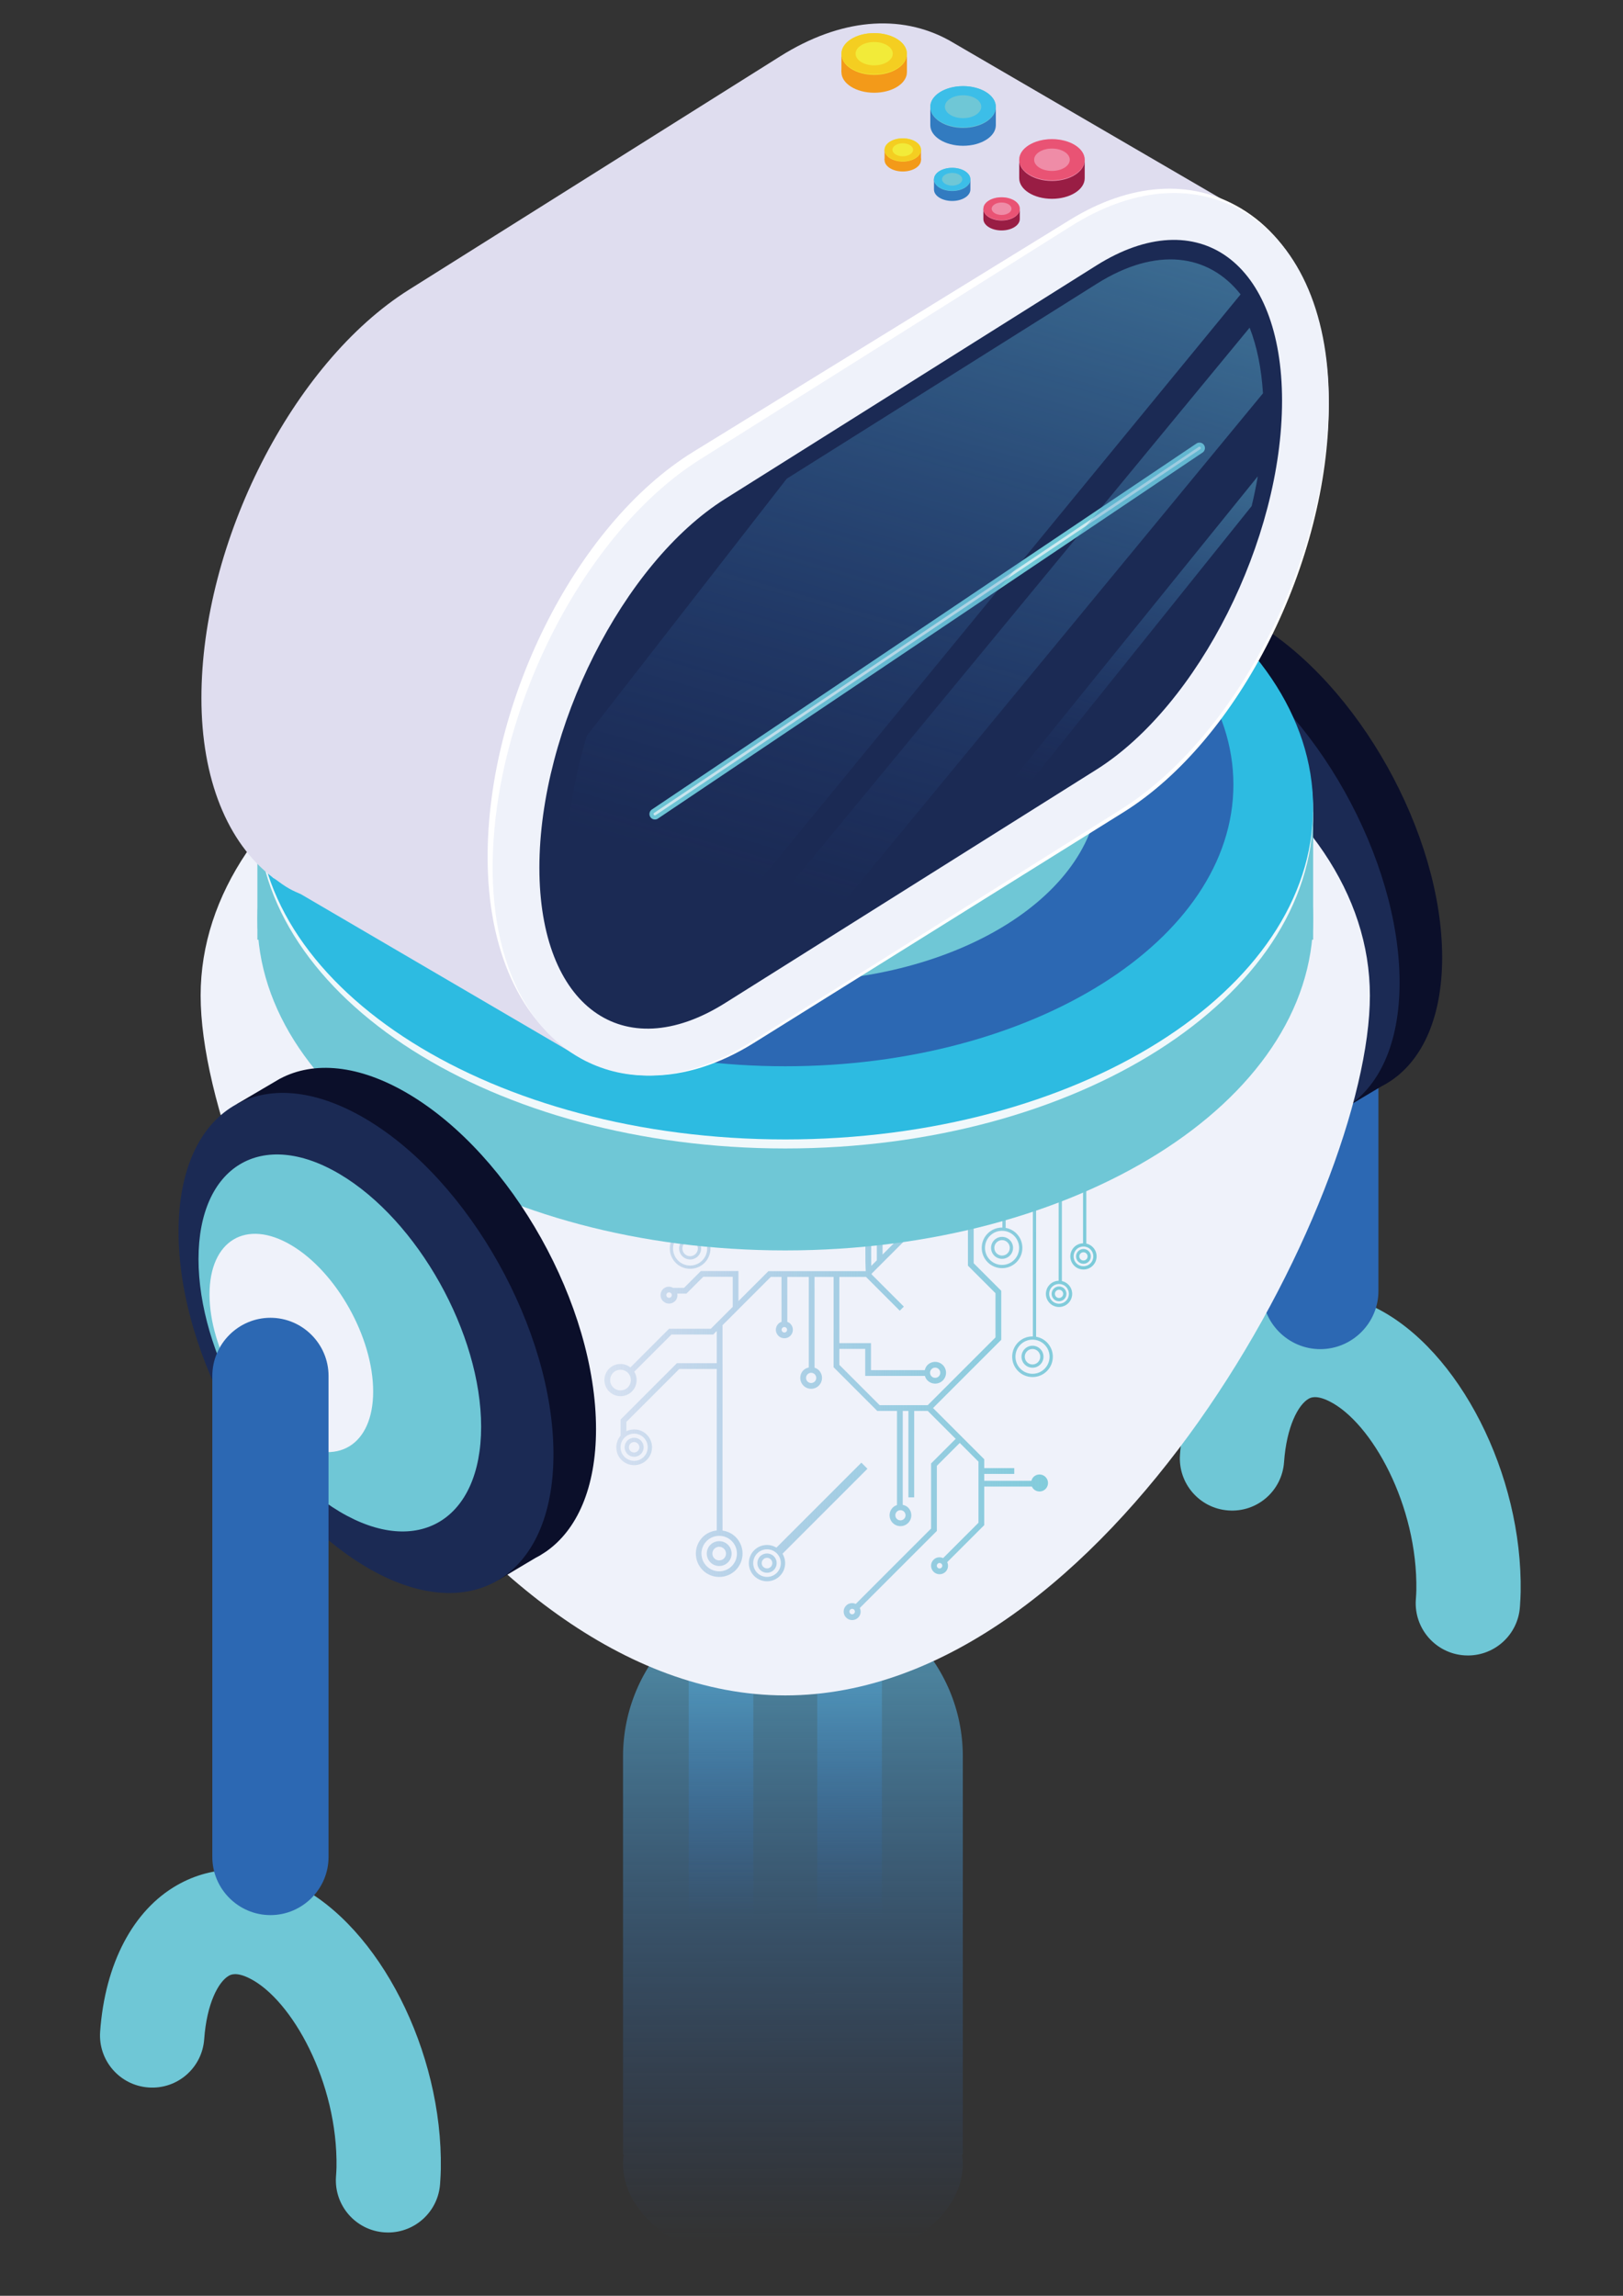 <?xml version="1.0" encoding="utf-8"?>
<!-- Generator: Adobe Illustrator 16.0.0, SVG Export Plug-In . SVG Version: 6.00 Build 0)  -->
<!DOCTYPE svg PUBLIC "-//W3C//DTD SVG 1.1//EN" "http://www.w3.org/Graphics/SVG/1.1/DTD/svg11.dtd">
<svg version="1.1" id="图层_1" xmlns="http://www.w3.org/2000/svg" xmlns:xlink="http://www.w3.org/1999/xlink" x="0px" y="0px"
	 width="595.28px" height="841.89px" viewBox="0 0 595.28 841.89" enable-background="new 0 0 595.28 841.89" xml:space="preserve">
<rect x="0" y="0" width="595.28" height="841.89" fill="#333333" stroke="none"/>
<g>
	<g>
		<path fill="#6FC7D6" d="M538.403,607.079c-0.423,0-0.849-0.011-1.276-0.042c-10.537-0.688-18.524-9.802-17.836-20.345l0.043-0.614
			c0.059-0.945,0.134-1.89,0.149-2.872c0.529-31.166-16.367-61.537-31.86-69.315c-4.938-2.478-6.966-1.329-7.628-0.961
			c-3.834,2.179-8.11,10.208-9.033,23.233c-0.748,10.538-9.85,18.503-20.446,17.729c-10.539-0.748-18.478-9.903-17.724-20.441
			c1.772-24.963,12.081-44.566,28.282-53.78c13.197-7.516,28.728-7.516,43.724,0.021c30.418,15.278,53.673,61.02,52.946,104.138
			c-0.026,1.635-0.128,3.22-0.229,4.805l-0.038,0.566C556.815,599.318,548.397,607.079,538.403,607.079z"/>
	</g>
	<path fill="#2C68B3" d="M484.255,494.742L484.255,494.742c-11.724,0-21.312-9.589-21.312-21.312V324.107
		c0-11.723,9.588-21.316,21.312-21.316l0,0c11.723,0,21.322,9.593,21.322,21.316v149.324
		C505.577,485.153,495.978,494.742,484.255,494.742z"/>
	<g>
		<g>
			<g>
				<path fill="#0B0F2A" d="M391.429,269.526c0,45.351,30.781,100.369,68.76,122.898c12.215,7.244,23.677,10.218,33.622,9.443
					l-0.63,4.543l13.56-8.077c1.281-0.646,2.51-1.382,3.694-2.199l0.214-0.123h-0.032c11.371-7.901,18.332-23.372,18.332-44.918
					c0-45.35-30.786-100.369-68.76-122.893c-18.23-10.81-34.791-12.145-47.096-5.621l-0.021-0.005l-0.513,0.299
					c-0.534,0.299-1.062,0.603-1.58,0.929l-13.869,8.152l5.903-1.169C395.699,239.498,391.429,252.651,391.429,269.526z
					 M422.542,287.981c0-24.829,16.854-34.957,37.646-22.625c20.788,12.327,37.647,42.452,37.647,67.281
					c0,24.829-16.859,34.962-37.647,22.63C439.396,342.936,422.542,312.811,422.542,287.981z"/>
				<path fill="#1B2A54" d="M375.819,278.73c0,45.351,30.781,100.369,68.76,122.892c37.973,22.523,68.76,4.021,68.76-41.325
					c0-45.351-30.787-100.369-68.76-122.892C406.601,214.881,375.819,233.385,375.819,278.73z"/>
				<path fill="#EFF2FA" d="M387.179,301.712c0,19.796,13.442,43.808,30.014,53.641c16.576,9.834,30.013,1.757,30.013-18.038
					c0-19.795-13.437-43.813-30.013-53.642C400.621,273.84,387.179,281.917,387.179,301.712z"/>
			</g>
		</g>
		<linearGradient id="SVGID_1_" gradientUnits="userSpaceOnUse" x1="290.994" y1="821.788" x2="290.507" y2="522.747">
			<stop  offset="0" style="stop-color:#2A5AA9;stop-opacity:0"/>
			<stop  offset="0.266" style="stop-color:#3774B7;stop-opacity:0.266"/>
			<stop  offset="0.859" style="stop-color:#62B7D2;stop-opacity:0.859"/>
			<stop  offset="1" style="stop-color:#6FC7D6"/>
		</linearGradient>
		<path fill="url(#SVGID_1_)" d="M353.141,644.119c0-34.418-27.898-62.316-62.316-62.316l0,0c-34.414,0-62.313,27.898-62.313,62.316
			v145.879h0.262c-0.163,1.158-0.262,2.327-0.262,3.507c0,21.622,27.9,39.153,62.313,39.153c34.418,0,62.316-17.531,62.316-39.153
			c0-1.18-0.096-2.349-0.261-3.507h0.261V644.119z"/>
		<linearGradient id="SVGID_2_" gradientUnits="userSpaceOnUse" x1="264.531" y1="704.013" x2="264.305" y2="565.527">
			<stop  offset="0" style="stop-color:#2A5AA9;stop-opacity:0"/>
			<stop  offset="0.266" style="stop-color:#3774B7;stop-opacity:0.266"/>
			<stop  offset="0.859" style="stop-color:#62B7D2;stop-opacity:0.859"/>
			<stop  offset="1" style="stop-color:#6FC7D6"/>
		</linearGradient>
		<path fill="url(#SVGID_2_)" d="M276.304,604.731c0-6.551-5.311-11.857-11.857-11.857l0,0c-6.547,0-11.856,5.307-11.856,11.857
			v96.193h0.05c-0.031,0.225-0.05,0.443-0.05,0.673c0,4.11,5.309,7.447,11.856,7.447c6.546,0,11.857-3.337,11.857-7.447
			c0-0.229-0.016-0.448-0.048-0.673h0.048V604.731z"/>
		<linearGradient id="SVGID_3_" gradientUnits="userSpaceOnUse" x1="311.685" y1="704.013" x2="311.46" y2="565.527">
			<stop  offset="0" style="stop-color:#2A5AA9;stop-opacity:0"/>
			<stop  offset="0.266" style="stop-color:#3774B7;stop-opacity:0.266"/>
			<stop  offset="0.859" style="stop-color:#62B7D2;stop-opacity:0.859"/>
			<stop  offset="1" style="stop-color:#6FC7D6"/>
		</linearGradient>
		<path fill="url(#SVGID_3_)" d="M323.459,604.731c0-6.551-5.307-11.857-11.857-11.857l0,0c-6.55,0-11.856,5.307-11.856,11.857
			v96.193h0.049c-0.027,0.225-0.049,0.443-0.049,0.673c0,4.11,5.307,7.447,11.856,7.447c6.551,0,11.857-3.337,11.857-7.447
			c0-0.229-0.021-0.448-0.054-0.673h0.054V604.731z"/>
		<path fill="#EFF2FA" d="M502.443,365.081c0,74.408-96.003,256.643-214.426,256.643c-118.424,0-214.429-182.235-214.429-256.643
			c0-74.403,96.005-134.723,214.429-134.723C406.44,230.357,502.443,290.678,502.443,365.081z"/>
		<linearGradient id="SVGID_4_" gradientUnits="userSpaceOnUse" x1="192.965" y1="334.492" x2="429.237" y2="338.318">
			<stop  offset="0" style="stop-color:#2A5AA9;stop-opacity:0"/>
			<stop  offset="0.044" style="stop-color:#2E64AE;stop-opacity:0.044"/>
			<stop  offset="0.206" style="stop-color:#3F82BD;stop-opacity:0.206"/>
			<stop  offset="0.369" style="stop-color:#4F9BC8;stop-opacity:0.369"/>
			<stop  offset="0.53" style="stop-color:#5CAECF;stop-opacity:0.53"/>
			<stop  offset="0.69" style="stop-color:#66BCD3;stop-opacity:0.69"/>
			<stop  offset="0.848" style="stop-color:#6CC5D5;stop-opacity:0.848"/>
			<stop  offset="1" style="stop-color:#6FC7D6"/>
		</linearGradient>
		<path fill="url(#SVGID_4_)" d="M395.47,214.043c1.058,1.062,2.782,1.062,3.838,0c1.058-1.057,1.058-2.776,0-3.838
			c-1.056-1.058-2.78-1.058-3.843,0C394.407,211.268,394.407,212.986,395.47,214.043z M396.318,211.054
			c0.587-0.587,1.549-0.587,2.142,0c0.592,0.593,0.592,1.554,0,2.141c-0.593,0.593-1.555,0.593-2.142,0
			C395.726,212.607,395.726,211.646,396.318,211.054z M385.022,201.792c0.896,0.902,2.071,1.361,3.257,1.399v160.694h1.195V203.078
			c0.865-0.192,1.692-0.614,2.36-1.286c1.884-1.879,1.884-4.933,0-6.817c-1.88-1.88-4.933-1.88-6.812,0
			C383.144,196.859,383.144,199.912,385.022,201.792z M390.991,195.823c1.409,1.415,1.409,3.71,0,5.12
			c-1.41,1.415-3.711,1.415-5.125,0c-1.409-1.409-1.409-3.705,0-5.12C387.28,194.414,389.581,194.414,390.991,195.823z
			 M367.656,334.336v115.818c-1.948-0.032-3.912,0.684-5.397,2.173c-2.915,2.91-2.915,7.639,0,10.549
			c2.904,2.904,7.635,2.904,10.544,0c2.909-2.91,2.909-7.639,0.006-10.549c-1.121-1.115-2.505-1.794-3.951-2.056V334.336H367.656z
			 M371.954,453.176c2.444,2.439,2.444,6.412,0,8.852c-2.44,2.439-6.406,2.439-8.851,0c-2.441-2.439-2.441-6.412,0-8.852
			C365.548,450.736,369.514,450.736,371.954,453.176z M364.678,212.399c-1.574,1.575-1.574,4.138,0,5.707
			c1.575,1.575,4.132,1.575,5.707,0c1.569-1.575,1.569-4.132,0-5.707C368.81,210.824,366.253,210.824,364.678,212.399z
			 M369.535,217.257c-1.105,1.105-2.904,1.105-4.008,0c-1.111-1.104-1.111-2.904,0-4.009c1.104-1.105,2.902-1.105,4.008,0
			C370.641,214.353,370.641,216.152,369.535,217.257z M373.428,170.054c-2.91,2.91-2.91,7.64,0,10.549
			c1.483,1.484,3.448,2.199,5.402,2.167v192.848h1.195v-192.96c1.447-0.262,2.83-0.939,3.951-2.055c2.904-2.909,2.904-7.64,0-10.549
			C381.066,167.145,376.331,167.145,373.428,170.054z M383.122,179.754c-2.434,2.44-6.406,2.44-8.852,0
			c-2.434-2.439-2.434-6.412,0-8.851c2.445-2.439,6.418-2.439,8.852,0C385.567,173.342,385.567,177.314,383.122,179.754z
			 M375.846,172.478c-1.575,1.57-1.575,4.132,0,5.702c1.575,1.575,4.137,1.575,5.707,0.005c1.575-1.575,1.575-4.137,0-5.712
			C379.982,170.903,377.421,170.903,375.846,172.478z M380.704,177.335c-1.105,1.105-2.904,1.105-4.01,0
			c-1.105-1.104-1.105-2.904,0-4.009c1.105-1.111,2.904-1.111,4.01-0.005C381.809,174.432,381.809,176.231,380.704,177.335z
			 M386.507,200.302c1.062,1.063,2.787,1.063,3.844,0.005c1.057-1.062,1.057-2.781,0-3.843c-1.057-1.057-2.781-1.057-3.844,0
			C385.449,197.526,385.449,199.245,386.507,200.302z M387.361,197.312c0.587-0.587,1.548-0.587,2.14,0
			c0.593,0.592,0.593,1.554,0,2.146c-0.592,0.586-1.553,0.586-2.14,0C386.769,198.866,386.769,197.905,387.361,197.312z
			 M364.678,454.746c-1.574,1.574-1.574,4.138,0,5.706c1.575,1.575,4.132,1.575,5.707,0c1.569-1.568,1.569-4.132,0-5.706
			C368.81,453.176,366.253,453.176,364.678,454.746z M369.535,459.604c-1.105,1.111-2.904,1.111-4.008,0
			c-1.111-1.104-1.111-2.904,0-4.01c1.104-1.104,2.902-1.104,4.008,0C370.641,456.699,370.641,458.499,369.535,459.604z
			 M319.295,364.509c-1.196,1.196-1.196,3.144,0,4.345c1.201,1.196,3.149,1.196,4.346,0c1.201-1.201,1.201-3.149,0-4.345
			C322.444,363.308,320.496,363.308,319.295,364.509z M322.664,367.873c-0.657,0.656-1.725,0.656-2.387,0
			c-0.656-0.657-0.656-1.725,0-2.387c0.662-0.656,1.729-0.656,2.387,0C323.32,366.143,323.32,367.216,322.664,367.873z
			 M284.776,105.325l19.699,19.704l2.23-2.232l-19.698-19.704c1.548-2.562,1.238-5.952-0.972-8.163c-2.6-2.6-6.828-2.6-9.428,0
			c-2.594,2.6-2.594,6.828,0,9.428C278.819,106.569,282.208,106.878,284.776,105.325z M277.74,96.062
			c1.976-1.976,5.189-1.976,7.165,0c1.975,1.97,1.975,5.178,0.011,7.154l-0.021,0.016c-1.976,1.969-5.178,1.964-7.154-0.005
			C275.765,101.251,275.765,98.038,277.74,96.062z M283.826,102.148c1.388-1.377,1.388-3.63,0.006-5.013
			c-1.383-1.383-3.636-1.383-5.013,0c-1.388,1.382-1.388,3.636,0,5.018C280.196,103.537,282.449,103.537,283.826,102.148z
			 M279.95,98.267c0.758-0.758,1.986-0.758,2.75,0c0.758,0.758,0.758,1.997,0,2.755c-0.764,0.758-1.992,0.758-2.75,0
			C279.187,100.264,279.187,99.025,279.95,98.267z M372.803,209.98c-2.909-2.909-7.64-2.909-10.544,0
			c-2.915,2.91-2.915,7.64,0,10.549c1.485,1.484,3.449,2.199,5.397,2.167v82.998h1.201v-83.109c1.446-0.262,2.83-0.939,3.951-2.055
			C375.712,217.62,375.712,212.89,372.803,209.98z M371.954,219.681c-2.44,2.439-6.406,2.439-8.851,0
			c-2.441-2.439-2.441-6.412,0-8.851c2.444-2.44,6.41-2.44,8.851,0C374.398,213.269,374.398,217.241,371.954,219.681z
			 M393.981,215.538c0.896,0.897,2.07,1.356,3.256,1.393v50.844h1.195v-50.956c0.865-0.192,1.693-0.614,2.36-1.281
			c1.884-1.885,1.884-4.938,0-6.823c-1.879-1.879-4.933-1.879-6.812,0C392.101,210.6,392.101,213.653,393.981,215.538z
			 M394.824,209.564c1.414-1.41,3.716-1.41,5.124,0c1.41,1.414,1.41,3.71,0,5.12c-1.408,1.415-3.71,1.415-5.124,0
			C393.415,213.274,393.415,210.979,394.824,209.564z M319.295,422.219c-1.196,1.195-1.196,3.148,0,4.345
			c1.201,1.196,3.149,1.196,4.346,0c1.201-1.196,1.201-3.149,0-4.345C322.444,421.022,320.496,421.022,319.295,422.219z
			 M322.664,425.582c-0.657,0.656-1.725,0.661-2.387,0c-0.656-0.657-0.656-1.725,0-2.381c0.662-0.657,1.729-0.657,2.387,0
			C323.32,423.857,323.32,424.925,322.664,425.582z M235.053,533.194c1.362-1.361,1.362-3.577,0-4.938
			c-1.361-1.361-3.577-1.361-4.938,0c-1.361,1.36-1.361,3.576,0,4.938C231.477,534.557,233.692,534.557,235.053,533.194z
			 M231.228,529.372c0.748-0.747,1.962-0.747,2.709,0c0.748,0.748,0.748,1.965,0,2.713c-0.747,0.742-1.962,0.742-2.709,0
			C230.481,531.337,230.481,530.12,231.228,529.372z M318.163,538.603l-2.231-2.23l-31.155,31.154
			c-2.568-1.553-5.958-1.238-8.168,0.973c-2.594,2.6-2.594,6.827,0,9.422c2.6,2.601,6.829,2.601,9.428,0
			c2.21-2.21,2.52-5.595,0.972-8.157L318.163,538.603z M284.905,576.794c-1.976,1.976-5.189,1.971-7.165-0.005
			c-1.975-1.97-1.975-5.184,0-7.158c1.976-1.977,5.178-1.977,7.154-0.011l0.021,0.016
			C286.879,571.611,286.879,574.819,284.905,576.794z M275.22,248.413c-1.879-1.879-4.933-1.879-6.817,0
			c-1.88,1.879-1.88,4.938,0,6.817c0.902,0.902,2.077,1.361,3.256,1.398v50.844h1.201v-50.956c0.865-0.192,1.688-0.614,2.359-1.287
			C277.099,253.351,277.099,250.292,275.22,248.413z M274.371,254.381c-1.409,1.415-3.71,1.415-5.12,0
			c-1.41-1.409-1.41-3.705,0-5.12c1.41-1.409,3.711-1.409,5.12,0C275.787,250.676,275.787,252.972,274.371,254.381z
			 M273.736,249.902c-1.062-1.057-2.787-1.057-3.844,0c-1.056,1.058-1.056,2.781,0,3.839c1.058,1.057,2.782,1.057,3.838,0
			C274.793,252.683,274.793,250.959,273.736,249.902z M272.882,252.892c-0.588,0.593-1.548,0.593-2.141,0
			c-0.593-0.587-0.593-1.548,0-2.141c0.593-0.587,1.553-0.587,2.141,0C273.474,251.344,273.474,252.304,272.882,252.892z
			 M235.053,144.595c1.362-1.361,1.362-3.577,0-4.938c-1.361-1.362-3.577-1.362-4.938,0c-1.361,1.361-1.361,3.577,0,4.938
			S233.692,145.956,235.053,144.595z M231.228,140.772c0.748-0.748,1.962-0.748,2.709,0c0.748,0.747,0.748,1.964,0,2.707
			c-0.747,0.748-1.962,0.748-2.709,0C230.481,142.737,230.481,141.52,231.228,140.772z M278.819,570.703
			c-1.388,1.383-1.388,3.63,0,5.014c1.377,1.382,3.63,1.382,5.007,0c1.388-1.384,1.388-3.631,0-5.014
			C282.449,569.32,280.196,569.32,278.819,570.703z M282.7,574.585c-0.764,0.758-1.992,0.758-2.75,0
			c-0.764-0.759-0.764-1.991,0-2.75c0.758-0.758,1.986-0.758,2.75,0C283.458,572.594,283.458,573.826,282.7,574.585z
			 M386.507,472.549c-1.058,1.058-1.058,2.782,0,3.84c1.062,1.056,2.787,1.056,3.844,0c1.057-1.058,1.057-2.782,0-3.84
			C389.294,471.492,387.569,471.492,386.507,472.549z M389.501,475.539c-0.592,0.593-1.553,0.593-2.14,0
			c-0.593-0.593-0.593-1.548,0-2.141c0.587-0.593,1.548-0.593,2.14,0C390.094,473.991,390.094,474.946,389.501,475.539z
			 M395.47,458.809c-1.062,1.057-1.062,2.781-0.005,3.838c1.062,1.058,2.787,1.058,3.843,0c1.058-1.057,1.058-2.781,0-3.838
			C398.252,457.751,396.527,457.751,395.47,458.809z M398.46,461.797c-0.593,0.593-1.555,0.593-2.142,0
			c-0.593-0.586-0.593-1.547,0-2.14c0.587-0.587,1.549-0.587,2.136,0C399.052,460.25,399.052,461.211,398.46,461.797z
			 M389.475,469.779v-50.962h-1.195v50.849c-1.186,0.039-2.36,0.491-3.257,1.395c-1.879,1.879-1.879,4.938,0,6.816
			c1.88,1.88,4.933,1.88,6.812,0c1.884-1.879,1.884-4.938,0-6.816C391.167,470.388,390.34,469.966,389.475,469.779z
			 M390.991,477.029c-1.41,1.414-3.711,1.414-5.125,0c-1.409-1.41-1.409-3.711,0-5.12c1.414-1.409,3.715-1.409,5.125,0
			C392.4,473.318,392.4,475.619,390.991,477.029z M398.433,456.032v-50.951l-1.195-0.005v50.849
			c-1.186,0.037-2.36,0.491-3.256,1.393c-1.881,1.88-1.881,4.938,0,6.817c1.879,1.879,4.933,1.879,6.812,0
			c1.884-1.879,1.884-4.938,0-6.817C400.126,456.646,399.298,456.225,398.433,456.032z M399.948,463.287
			c-1.408,1.409-3.71,1.409-5.124,0c-1.409-1.409-1.409-3.704,0-5.119c1.414-1.41,3.716-1.41,5.124,0
			C401.358,459.583,401.358,461.878,399.948,463.287z M375.846,494.673c-1.575,1.574-1.575,4.132,0,5.706
			c1.575,1.575,4.137,1.575,5.707,0c1.575-1.574,1.575-4.132,0-5.706C379.982,493.098,377.421,493.098,375.846,494.673z
			 M380.704,499.53c-1.105,1.105-2.904,1.105-4.01,0c-1.105-1.104-1.105-2.904,0-4.01c1.105-1.104,2.904-1.104,4.01,0
			C381.809,496.626,381.809,498.426,380.704,499.53z M379.064,541.619c-0.405,0.4-0.619,0.887-0.757,1.399h-17.309v-2.526h11.008
			v-2.113h-11.008v-3.257l-18.78-18.78l25.016-25.022v-17.974l-10.11-10.106v-13.624c0.437-0.149,0.843-0.368,1.185-0.716
			c1.218-1.217,1.218-3.191,0-4.409c-1.217-1.217-3.192-1.217-4.41,0c-1.217,1.218-1.217,3.192,0,4.409
			c0.326,0.326,0.705,0.551,1.111,0.699v14.516l10.111,10.111v16.219l-24.84,24.84h-17.645l-14.782-14.782v-5.846h9.486v9.908
			h21.894c0.187,0.604,0.465,1.175,0.939,1.649c1.554,1.559,4.084,1.559,5.643,0.006c1.555-1.56,1.555-4.09,0-5.643
			c-1.559-1.554-4.089-1.554-5.647,0c-0.528,0.533-0.812,1.19-0.982,1.874h-19.731v-9.909h-11.601v-24.285h9.774l12.386,12.387
			l1.494-1.496l-11.781-11.781c-0.016-0.08-0.032-0.161-0.048-0.289l12.982-12.978l-0.005-60.288h-2.114v59.412l-6.839,6.84v-30.354
			c0.674-0.284,1.304-0.689,1.847-1.234c2.254-2.252,2.254-5.915,0-8.167c-2.246-2.253-5.914-2.253-8.167,0
			c-2.248,2.252-2.248,5.916,0,8.167c1.164,1.158,2.69,1.708,4.207,1.677v32.025l-2.034,2.033
			c-0.107-5.722,0.091-17.45,0.293-25.319l-2.118-0.054c-0.433,17.057-0.38,24.205-0.188,27.307H281.83l-10.971,10.971v-11.019
			h-13.797l-6.179,6.177h-3.896v0.042c-1.201-0.73-2.766-0.63-3.801,0.406c-1.217,1.218-1.217,3.192,0,4.409
			c1.217,1.218,3.195,1.218,4.413,0c0.747-0.747,0.979-1.772,0.806-2.744h3.355l6.18-6.177h10.807v11.024l-8.04,8.04l-15.313-0.005
			l-14.174,14.179c-2.319-1.815-5.677-1.683-7.81,0.448c-2.307,2.312-2.307,6.06,0,8.365c2.306,2.306,6.057,2.306,8.362,0
			c1.962-1.96,2.237-4.965,0.862-7.238l13.638-13.636h15.31l1.309-1.302v11.808h-14.614l-20.665,20.667v5.936
			c-2.189,2.573-2.098,6.443,0.333,8.872c2.56,2.558,6.724,2.562,9.28,0c2.56-2.557,2.56-6.721,0-9.277
			c-2.025-2.029-5.052-2.424-7.498-1.238v-3.417l19.424-19.422h13.739l-0.006,59.226c-1.884,0.197-3.718,0.977-5.157,2.418
			c-3.342,3.342-3.342,8.776,0,12.119c3.339,3.341,8.777,3.341,12.113,0c3.341-3.343,3.341-8.777,0-12.119
			c-1.357-1.361-3.064-2.136-4.837-2.386v-75.23h-0.074l5.861-5.856h0.069v-0.074l11.847-11.853h3.939v16.464
			c-0.421,0.15-0.822,0.374-1.164,0.717c-1.217,1.212-1.217,3.191,0,4.403c1.218,1.218,3.192,1.218,4.409,0.006
			c1.218-1.218,1.218-3.197,0-4.415c-0.331-0.326-0.715-0.55-1.125-0.7v-16.475h7.874v33.217c-0.715,0.16-1.399,0.448-1.955,0.999
			c-1.553,1.558-1.553,4.088,0,5.642c1.559,1.56,4.09,1.56,5.643,0c1.554-1.554,1.554-4.084,0-5.642
			c-0.454-0.454-1.004-0.738-1.575-0.925v-33.291h6.989v33.121l16.02,16.021h7.229v34.523c-0.565,0.193-1.1,0.47-1.547,0.919
			c-1.555,1.559-1.555,4.09,0,5.643c1.558,1.554,4.083,1.554,5.637,0c1.56-1.553,1.56-4.084,0-5.643
			c-0.556-0.556-1.249-0.844-1.975-0.999v-34.443h2.081v31.705h2.114v-31.705h4.981l10.244,10.239l-9.022,9.021v23.875
			l-27.643,27.642c-1.153-0.539-2.562-0.356-3.513,0.598c-1.218,1.218-1.218,3.193,0,4.41c1.217,1.217,3.192,1.217,4.41,0
			c0.955-0.95,1.137-2.359,0.598-3.513l28.262-28.262v-23.874l8.402-8.402l6.866,6.865v22.405l-12.968,12.967
			c-1.158-0.538-2.557-0.357-3.513,0.598c-1.212,1.212-1.212,3.193,0.005,4.41c1.212,1.212,3.193,1.212,4.405,0
			c0.955-0.956,1.136-2.359,0.598-3.513l13.586-13.586v-14.147h17.468c0.149,0.32,0.331,0.63,0.593,0.897
			c1.217,1.217,3.197,1.217,4.415,0c1.217-1.218,1.217-3.193,0-4.41C382.257,540.401,380.276,540.401,379.064,541.619z
			 M356.813,447.405c-0.39,0.39-1.025,0.39-1.419,0c-0.391-0.39-0.391-1.03,0-1.421c0.394-0.389,1.029-0.389,1.419,0
			C357.209,446.375,357.209,447.016,356.813,447.405z M341.668,502.071c0.731-0.731,1.917-0.731,2.654,0
			c0.726,0.731,0.726,1.922,0,2.653c-0.737,0.727-1.923,0.727-2.654-0.006C340.938,503.988,340.938,502.803,341.668,502.071z
			 M318.366,427.493c-1.708-1.709-1.708-4.496,0-6.204c1.713-1.713,4.495-1.713,6.209,0c1.714,1.708,1.714,4.495,0,6.204
			C322.861,429.207,320.079,429.207,318.366,427.493z M246.099,475.635c-0.391,0.391-1.025,0.391-1.417,0
			c-0.392-0.395-0.392-1.029-0.003-1.42c0.392-0.39,1.03-0.39,1.42,0C246.491,474.605,246.491,475.246,246.099,475.635z
			 M230.275,508.766c-1.481,1.479-3.892,1.479-5.373,0c-1.479-1.479-1.479-3.891,0.003-5.37c1.478-1.479,3.889-1.479,5.37,0
			C231.754,504.875,231.754,507.282,230.275,508.766z M236.111,527.199c1.943,1.944,1.943,5.109,0,7.053
			c-1.946,1.948-5.109,1.948-7.053,0c-1.946-1.943-1.946-5.104,0-7.053C231.001,525.256,234.165,525.256,236.111,527.199z
			 M268.387,565.113c2.542,2.536,2.542,6.668,0,9.204c-2.541,2.542-6.668,2.542-9.206,0c-2.539-2.536-2.539-6.668,0-9.204
			C261.719,562.573,265.846,562.573,268.387,565.113z M288.396,488.352c-0.395,0.39-1.025,0.39-1.42-0.006
			c-0.39-0.389-0.39-1.024,0-1.414c0.395-0.396,1.025-0.396,1.42-0.006C288.786,487.321,288.786,487.957,288.396,488.352z
			 M298.833,503.967c0.732,0.73,0.732,1.922,0,2.653s-1.922,0.731-2.653,0c-0.727-0.731-0.727-1.923,0-2.648
			C296.916,503.24,298.101,503.24,298.833,503.967z M331.584,554.341c0.731,0.727,0.737,1.917,0,2.648
			c-0.727,0.726-1.917,0.726-2.647,0c-0.731-0.731-0.727-1.922,0-2.648C329.667,553.609,330.857,553.609,331.584,554.341z
			 M313.263,591.688c-0.39,0.391-1.024,0.391-1.42,0c-0.385-0.396-0.385-1.03,0-1.419c0.396-0.391,1.036-0.391,1.42,0
			C313.657,590.658,313.657,591.293,313.263,591.688z M345.32,574.878c-0.39,0.39-1.031,0.39-1.415,0
			c-0.395-0.39-0.395-1.024,0-1.415c0.384-0.395,1.025-0.395,1.42,0C345.71,573.854,345.71,574.488,345.32,574.878z
			 M380.025,490.198v-83.115h-1.195v82.998c-1.954-0.032-3.919,0.684-5.402,2.173c-2.91,2.904-2.91,7.639,0,10.543
			c2.903,2.91,7.639,2.91,10.549,0c2.904-2.904,2.904-7.639,0-10.548C382.855,491.133,381.473,490.455,380.025,490.198z
			 M383.122,501.949c-2.434,2.444-6.406,2.444-8.852,0c-2.434-2.44-2.434-6.407,0-8.847c2.445-2.445,6.418-2.445,8.852-0.005
			C385.567,495.542,385.567,499.509,383.122,501.949z M275.22,373.152c1.879-1.879,1.879-4.938,0-6.817
			c-0.672-0.673-1.495-1.095-2.359-1.287v-44.453h-1.201v44.347c-1.18,0.037-2.354,0.491-3.256,1.394
			c-1.88,1.879-1.88,4.938,0,6.817C270.287,375.031,273.341,375.031,275.22,373.152z M269.251,367.184
			c1.41-1.409,3.711-1.409,5.12,0c1.416,1.409,1.416,3.71,0,5.12c-1.409,1.409-3.71,1.409-5.12,0S267.842,368.593,269.251,367.184z
			 M260.561,566.491c-1.777,1.777-1.777,4.671,0,6.449c1.778,1.777,4.666,1.777,6.449,0c1.772-1.778,1.772-4.672,0-6.449
			C265.227,564.713,262.339,564.713,260.561,566.491z M265.552,571.483c-0.977,0.976-2.563,0.976-3.539,0
			c-0.975-0.973-0.975-2.563,0-3.534c0.976-0.978,2.562-0.978,3.539,0C266.529,568.92,266.529,570.511,265.552,571.483z
			 M263.903,293.731v-50.956c0.865-0.192,1.687-0.614,2.359-1.287c1.879-1.879,1.879-4.938,0-6.817s-4.938-1.879-6.817,0
			c-1.879,1.879-1.879,4.938,0,6.817c0.903,0.902,2.075,1.362,3.257,1.399v50.844H263.903z M260.294,240.64
			c-1.412-1.409-1.412-3.705,0-5.119c1.412-1.41,3.705-1.41,5.119,0c1.416,1.414,1.416,3.71,0,5.119
			C263.999,242.054,261.706,242.054,260.294,240.64z M273.736,371.663c1.057-1.057,1.057-2.781-0.006-3.838
			c-1.057-1.057-2.781-1.057-3.838,0c-1.056,1.057-1.056,2.781,0,3.838C270.95,372.72,272.674,372.72,273.736,371.663z
			 M270.741,368.673c0.593-0.593,1.553-0.593,2.141,0c0.592,0.593,0.592,1.554,0,2.141c-0.588,0.593-1.548,0.593-2.141,0
			C270.148,370.227,270.148,369.266,270.741,368.673z M264.772,239.999c1.062-1.057,1.062-2.776,0-3.838
			c-1.056-1.058-2.781-1.058-3.838,0c-1.058,1.062-1.058,2.781,0,3.838C261.992,241.062,263.716,241.062,264.772,239.999z
			 M261.783,237.01c0.593-0.587,1.554-0.587,2.141,0c0.592,0.592,0.592,1.554,0,2.141c-0.587,0.593-1.548,0.593-2.141,0
			C261.193,238.563,261.193,237.602,261.783,237.01z M239.1,415.049c-1.572,1.575-1.572,4.137,0.003,5.712
			c1.572,1.569,4.132,1.569,5.707,0c1.572-1.575,1.572-4.137,0-5.712C243.235,413.479,240.675,413.479,239.1,415.049z
			 M243.961,419.912c-1.105,1.105-2.904,1.105-4.01,0c-1.107-1.11-1.107-2.91-0.002-4.015c1.105-1.104,2.904-1.104,4.012,0
			C245.066,417.002,245.066,418.807,243.961,419.912z M267.01,99.917c-1.783-1.778-4.671-1.778-6.449,0
			c-1.777,1.772-1.777,4.666,0,6.443c1.778,1.778,4.666,1.778,6.449,0C268.782,104.583,268.782,101.689,267.01,99.917z
			 M265.552,104.908c-0.977,0.972-2.563,0.977-3.539,0c-0.975-0.977-0.975-2.562,0-3.54c0.976-0.972,2.562-0.972,3.539,0
			C266.529,102.346,266.529,103.932,265.552,104.908z M231.217,171.41l14.176,14.174h15.311l8.04,8.04v11.024h-10.807l-6.18-6.183
			h-3.352c0.168-0.966-0.062-1.996-0.809-2.744c-1.218-1.212-3.196-1.212-4.413,0.005c-1.217,1.211-1.217,3.192,0,4.41
			c1.036,1.036,2.6,1.131,3.801,0.405v0.038h3.896l6.179,6.182h13.797v-11.024l10.971,10.971l35.714,0.005
			c-0.192,3.102-0.245,10.245,0.192,27.301l2.113-0.054c-0.202-7.869-0.4-19.592-0.293-25.32l2.034,2.039v150.242
			c-1.517-0.032-3.043,0.518-4.207,1.676c-2.248,2.253-2.248,5.916,0,8.163c2.253,2.253,5.921,2.253,8.167,0.005
			c2.254-2.252,2.254-5.92,0-8.168c-0.543-0.55-1.173-0.956-1.847-1.233V212.794l6.839,6.833v153.775h2.114l0.005-154.651
			l-12.982-12.978c0.016-0.123,0.032-0.203,0.048-0.283l11.781-11.787l-1.494-1.495l-12.386,12.385h-9.774v-24.285l11.601,0.005
			v-9.908h19.731c0.17,0.678,0.454,1.34,0.982,1.874c1.559,1.554,4.089,1.554,5.647,0c1.555-1.559,1.555-4.089,0-5.643
			c-1.559-1.553-4.089-1.553-5.643,0c-0.475,0.476-0.753,1.052-0.939,1.65l-21.894,0.005v9.903h-9.486v-5.846l14.782-14.777h17.645
			l24.84,24.834v16.224l-10.111,10.105v14.516c-0.406,0.155-0.785,0.379-1.111,0.699c-1.217,1.217-1.217,3.198,0,4.415
			c1.218,1.217,3.193,1.217,4.41,0c1.218-1.217,1.218-3.198,0-4.415c-0.342-0.342-0.748-0.566-1.185-0.71v-13.629l10.11-10.105
			v-17.975l-25.016-25.016l18.78-18.781v-3.256h11.008v-2.12h-11.008v-2.52h17.309c0.138,0.507,0.352,0.999,0.752,1.399
			c1.217,1.217,3.197,1.217,4.415,0c1.217-1.217,1.217-3.197,0-4.409c-1.218-1.217-3.198-1.217-4.415,0
			c-0.262,0.261-0.443,0.576-0.593,0.896h-17.468v-14.152l-13.586-13.581c0.538-1.159,0.357-2.563-0.598-3.513
			c-1.212-1.217-3.193-1.217-4.405,0c-1.217,1.217-1.217,3.193-0.005,4.41c0.956,0.95,2.354,1.132,3.513,0.598l12.968,12.962v22.406
			l-6.866,6.865l-8.402-8.397v-23.874l-28.262-28.263c0.539-1.158,0.357-2.562-0.598-3.512c-1.218-1.217-3.193-1.217-4.41,0
			c-1.218,1.212-1.218,3.192,0,4.409c0.95,0.951,2.359,1.132,3.513,0.598l27.643,27.643v23.874l9.022,9.017l-10.244,10.245H335.3
			v-31.706h-2.114v31.706h-2.081v-34.444c0.726-0.16,1.419-0.443,1.975-1.004c1.56-1.553,1.56-4.083,0-5.637
			c-1.554-1.559-4.084-1.559-5.637,0c-1.56,1.554-1.56,4.084,0,5.637c0.447,0.449,0.981,0.731,1.547,0.918v34.529h-7.229
			l-16.02,16.016v33.12h-6.989v-33.285c0.577-0.192,1.121-0.475,1.575-0.929c1.554-1.553,1.554-4.083,0-5.643
			c-1.553-1.553-4.084-1.553-5.643,0c-1.553,1.559-1.553,4.089,0,5.643c0.556,0.555,1.239,0.838,1.955,0.999v33.216h-7.874v-16.469
			c0.411-0.155,0.795-0.374,1.125-0.705c1.218-1.217,1.218-3.193,0-4.41c-1.217-1.217-3.191-1.217-4.409,0
			c-1.217,1.217-1.217,3.192,0,4.41c0.341,0.341,0.742,0.561,1.164,0.71v16.463h-3.939l-11.847-11.846v-0.075h-0.069l-5.861-5.861
			h0.074v-75.225c1.768-0.251,3.48-1.03,4.837-2.392c3.341-3.336,3.341-8.776,0-12.113c-3.336-3.342-8.774-3.342-12.113,0
			c-3.342,3.336-3.342,8.776,0,12.113c1.439,1.442,3.273,2.221,5.157,2.424l0.006,59.226H249.15l-19.424-19.427v-3.417
			c2.445,1.19,5.472,0.795,7.498-1.233c2.56-2.557,2.56-6.721,0-9.284c-2.557-2.557-6.721-2.557-9.28,0
			c-2.432,2.435-2.523,6.3-0.333,8.878v5.931l20.665,20.666h14.614v11.814l-1.309-1.308l-15.31,0.005l-13.638-13.64
			c1.375-2.274,1.1-5.275-0.862-7.234c-2.306-2.306-6.059-2.306-8.362-0.005c-2.307,2.306-2.307,6.06,0,8.365
			C225.541,173.091,228.898,173.225,231.217,171.41z M246.099,198.642c-0.391,0.389-1.028,0.389-1.42,0
			c-0.389-0.396-0.389-1.031,0.003-1.42c0.392-0.395,1.027-0.395,1.417-0.005C246.491,197.611,246.491,198.247,246.099,198.642z
			 M324.575,363.575c1.714,1.713,1.714,4.495,0,6.208c-1.714,1.714-4.496,1.708-6.209,0c-1.708-1.713-1.708-4.495,0-6.208
			C320.079,361.867,322.861,361.867,324.575,363.575z M341.668,168.132c0.731-0.726,1.917-0.731,2.654,0
			c0.726,0.731,0.726,1.921,0,2.648c-0.737,0.731-1.923,0.731-2.654,0C340.938,170.054,340.938,168.863,341.668,168.132z
			 M356.813,226.866c-0.39,0.395-1.025,0.395-1.419,0c-0.385-0.389-0.385-1.024,0-1.415c0.394-0.395,1.029-0.395,1.419-0.005
			C357.209,225.842,357.209,226.477,356.813,226.866z M345.325,99.394c-0.395,0.39-1.036,0.39-1.425,0
			c-0.39-0.39-0.39-1.03,0.005-1.42c0.384-0.39,1.025-0.39,1.415,0C345.71,98.364,345.71,99.004,345.325,99.394z M313.263,82.588
			c-0.384,0.39-1.024,0.39-1.42,0c-0.385-0.395-0.385-1.03,0-1.42c0.396-0.39,1.03-0.39,1.42,0
			C313.657,81.558,313.657,82.198,313.263,82.588z M328.937,118.516c-0.727-0.731-0.731-1.917,0-2.648
			c0.73-0.731,1.921-0.731,2.647,0c0.737,0.731,0.731,1.917,0,2.648C330.857,119.248,329.667,119.248,328.937,118.516z
			 M296.18,168.885c-0.727-0.731-0.727-1.922,0-2.647c0.73-0.732,1.921-0.732,2.653,0c0.732,0.726,0.732,1.916,0,2.647
			S296.91,169.616,296.18,168.885z M286.976,184.505c0.395-0.39,1.025-0.39,1.42,0c0.391,0.39,0.391,1.031,0,1.42
			c-0.395,0.389-1.025,0.389-1.42,0C286.586,185.536,286.586,184.895,286.976,184.505z M229.058,138.6
			c1.943-1.943,5.106-1.943,7.053,0c1.943,1.943,1.943,5.109,0,7.052c-1.946,1.948-5.109,1.943-7.053,0
			C227.112,143.708,227.112,140.543,229.058,138.6z M259.181,107.743c-2.539-2.542-2.539-6.667,0-9.209
			c2.538-2.536,6.665-2.536,9.206,0c2.542,2.542,2.542,6.667,0,9.209C265.846,110.284,261.719,110.279,259.181,107.743z
			 M224.902,164.091c1.481-1.484,3.892-1.484,5.373,0c1.479,1.479,1.479,3.891,0,5.37c-1.481,1.479-3.892,1.479-5.37,0
			C223.424,167.978,223.424,165.57,224.902,164.091z M239.103,252.096c-1.575,1.575-1.575,4.132-0.003,5.707
			c1.575,1.575,4.135,1.575,5.71,0c1.572-1.575,1.572-4.131,0-5.707C243.235,250.521,240.675,250.521,239.103,252.096z
			 M243.961,256.954c-1.108,1.105-2.907,1.105-4.012,0s-1.105-2.904,0.002-4.009c1.105-1.105,2.904-1.105,4.01,0
			C245.066,254.05,245.066,255.849,243.961,256.954z M242.082,410.462c-1.951-0.037-3.916,0.684-5.403,2.168
			c-2.906,2.909-2.906,7.639,0.003,10.549c2.907,2.909,7.639,2.909,10.546,0c2.91-2.91,2.91-7.64,0-10.549
			c-1.113-1.116-2.498-1.794-3.945-2.055v-65.184v-83.115c1.447-0.256,2.829-0.935,3.945-2.056c2.91-2.904,2.91-7.639,0-10.543
			c-2.907-2.909-7.639-2.909-10.546,0c-2.909,2.904-2.909,7.64-0.003,10.543c1.487,1.49,3.452,2.205,5.403,2.173v65.071V410.462z
			 M237.528,259.378c-2.44-2.445-2.44-6.412,0.002-8.852c2.439-2.445,6.409-2.445,8.849,0c2.442,2.44,2.442,6.406,0.003,8.852
			C243.939,261.817,239.97,261.817,237.528,259.378z M246.379,413.479c2.442,2.439,2.442,6.412,0,8.851
			c-2.44,2.439-6.409,2.439-8.849,0c-2.442-2.439-2.442-6.412-0.002-8.851C239.97,411.039,243.939,411.039,246.379,413.479z
			 M264.772,436.69c1.062-1.057,1.062-2.781,0-3.838c-1.056-1.057-2.781-1.057-3.838,0c-1.058,1.057-1.058,2.781,0,3.838
			C261.992,437.754,263.716,437.754,264.772,436.69z M261.783,433.701c0.593-0.587,1.554-0.587,2.141,0
			c0.592,0.593,0.592,1.554,0,2.142c-0.587,0.592-1.548,0.592-2.141,0C261.193,435.255,261.193,434.294,261.783,433.701z
			 M250.271,212.169c-1.572,1.575-1.572,4.137,0,5.707c1.575,1.575,4.135,1.575,5.707,0c1.576-1.57,1.576-4.132,0-5.707
			C254.405,210.6,251.846,210.6,250.271,212.169z M255.129,217.033c-1.105,1.104-2.904,1.104-4.009-0.006
			c-1.105-1.105-1.105-2.904,0-4.009c1.105-1.104,2.904-1.104,4.009,0C256.233,214.124,256.233,215.922,255.129,217.033z
			 M258.399,463.106c2.909-2.91,2.909-7.646,0-10.55c-1.116-1.116-2.501-1.794-3.948-2.055v-127.9h-1.199v127.783
			c-1.953-0.032-3.916,0.683-5.402,2.172c-2.907,2.904-2.907,7.64,0,10.55C250.76,466.01,255.492,466.01,258.399,463.106z
			 M248.699,453.406c2.439-2.439,6.412-2.439,8.851,0s2.439,6.411,0,8.851s-6.412,2.439-8.851,0S246.259,455.846,248.699,453.406z
			 M266.262,438.18c1.879-1.879,1.879-4.938,0-6.816c-0.673-0.668-1.495-1.09-2.359-1.281v-95.746h-1.201v95.634
			c-1.182,0.037-2.354,0.491-3.257,1.394c-1.879,1.879-1.879,4.938,0,6.816C261.324,440.06,264.383,440.06,266.262,438.18z
			 M260.294,432.212c1.412-1.41,3.705-1.41,5.119,0c1.416,1.415,1.416,3.71,0,5.119c-1.414,1.415-3.707,1.415-5.119,0
			C258.882,435.922,258.882,433.627,260.294,432.212z M247.85,209.751c-2.907,2.91-2.907,7.64,0,10.549
			c1.487,1.484,3.449,2.2,5.402,2.167v82.998h1.199v-83.11c1.447-0.262,2.832-0.939,3.948-2.056c2.909-2.909,2.909-7.639,0-10.549
			C255.489,206.842,250.76,206.842,247.85,209.751z M257.55,219.451c-2.439,2.44-6.412,2.44-8.851,0s-2.439-6.412,0-8.851
			c2.439-2.44,6.412-2.44,8.851,0C259.989,213.04,259.989,217.011,257.55,219.451z M255.977,460.683
			c1.576-1.575,1.576-4.133,0-5.708c-1.572-1.574-4.131-1.574-5.707,0c-1.572,1.575-1.572,4.133,0,5.708
			C251.843,462.257,254.405,462.257,255.977,460.683z M251.12,455.824c1.105-1.105,2.904-1.105,4.009,0
			c1.104,1.104,1.104,2.903,0,4.009c-1.105,1.105-2.904,1.105-4.009,0C250.015,458.728,250.015,456.929,251.12,455.824z"/>
		<g>
			<path fill="#6FC7D6" d="M481.628,336.898c0,67.185-86.687,121.643-193.611,121.643c-106.928,0-193.612-54.458-193.612-121.643
				c0-67.179,86.684-60.821,193.612-60.821C394.941,276.077,481.628,269.719,481.628,336.898z"/>
			<rect x="94.405" y="297.857" fill="#6FC7D6" width="387.223" height="46.75"/>
			<path fill="#F0F8FB" d="M481.628,297.857c0,68.093-86.687,123.298-193.611,123.298c-106.928,0-193.612-55.206-193.612-123.298
				c0-68.097,86.684-123.303,193.612-123.303C394.941,174.554,481.628,229.76,481.628,297.857z"/>
			<path fill="#2DBBE1" d="M481.628,296.198c0,67.185-86.687,121.643-193.611,121.643c-106.928,0-193.612-54.458-193.612-121.643
				c0-67.18,86.684-121.644,193.612-121.644C394.941,174.554,481.628,229.018,481.628,296.198z"/>
			<path fill="#2C68B3" d="M452.384,287.736c0,57.037-73.592,103.273-164.367,103.273c-90.776,0-164.368-46.237-164.368-103.273
				c0-57.031,73.591-103.268,164.368-103.268C378.792,184.468,452.384,230.705,452.384,287.736z"/>
			<path fill="#6FC7D6" d="M403.137,287.736c0,39.948-51.543,72.332-115.12,72.332c-63.579,0-115.12-32.383-115.12-72.332
				c0-39.942,51.541-72.326,115.12-72.326C351.594,215.41,403.137,247.793,403.137,287.736z"/>
			<path fill="#C4E6EC" d="M355.319,287.736c0,23.356-30.131,42.287-67.302,42.287c-37.169,0-67.3-18.931-67.3-42.287
				c0-23.351,30.131-42.281,67.3-42.281C325.188,245.455,355.319,264.385,355.319,287.736z"/>
		</g>
		<g>
			<path fill="#DFDDEF" d="M455.021,77.036L348.203,14.837c-18.113-10.01-40.14-7.955-62.017,5.792L149.99,106.243
				c-42.684,26.831-76.116,92.617-76.116,149.761c0,29.591,9.481,53.027,26.174,65.792L100,321.844l0.923,0.539
				c1.722,1.26,3.436,2.536,5.302,3.571c1.358,0.748,2.762,1.351,4.161,1.965l104.83,61.329l-10.239-57.037l-6.668-30.958
				l106.124-66.705c35.148-22.096,63.977-70.602,73.078-118.947L455.021,77.036z"/>
			<path fill="#FFFFFF" d="M454.988,76.315c-18.246-10.789-40.471-9.284-62.534,4.292L254.28,165.682
				c-43.589,26.842-76.754,93.834-75.39,151.981c0.784,33.435,13.49,59.103,34.774,70.495c7.8,4.175,16.234,6.251,25.008,6.251
				c12.225,0,25.118-4.025,37.876-11.984l135.615-84.632c42.227-26.356,75.208-91.742,75.208-149.376
				C487.372,114.812,475.601,88.503,454.988,76.315z"/>
			<path fill="#EFF2FA" d="M455.021,77.036c-18.108-10.01-40.135-7.955-62.012,5.792l-136.201,85.614
				c-42.684,26.832-76.116,92.618-76.116,149.761c0,33.093,11.792,58.59,32.354,69.95c7.562,4.18,15.802,6.256,24.429,6.256
				c12.044,0,24.837-4.046,37.585-12.054l136.196-85.608c42.682-26.832,76.116-92.618,76.116-149.761
				C487.372,113.893,475.585,88.396,455.021,77.036z"/>
			<path fill="#1B2A54" d="M402.133,282.227L265.932,367.84c-37.453,23.542-68.098,1.207-68.098-49.632v-0.005
				c0-50.839,30.646-111.703,68.098-135.246l136.201-85.608c37.449-23.548,68.098-1.212,68.098,49.632l0,0
				C470.23,197.825,439.582,258.684,402.133,282.227z"/>
			
				<line fill="none" stroke="#6FC7D6" stroke-width="4" stroke-linecap="round" stroke-linejoin="round" stroke-miterlimit="10" x1="240.202" y1="298.52" x2="439.944" y2="164.304"/>
			
				<line fill="none" stroke="#CEEAF0" stroke-linecap="round" stroke-linejoin="round" stroke-miterlimit="10" x1="240.202" y1="298.52" x2="439.944" y2="164.304"/>
		</g>
		<g>
			<linearGradient id="SVGID_5_" gradientUnits="userSpaceOnUse" x1="334.802" y1="338.583" x2="469.366" y2="-128.701">
				<stop  offset="0" style="stop-color:#2A5AA9;stop-opacity:0"/>
				<stop  offset="0.049" style="stop-color:#2F65AF;stop-opacity:0.049"/>
				<stop  offset="0.209" style="stop-color:#4082BD;stop-opacity:0.209"/>
				<stop  offset="0.369" style="stop-color:#4F9BC8;stop-opacity:0.369"/>
				<stop  offset="0.53" style="stop-color:#5DAFCF;stop-opacity:0.53"/>
				<stop  offset="0.689" style="stop-color:#66BCD3;stop-opacity:0.689"/>
				<stop  offset="0.846" style="stop-color:#6CC5D5;stop-opacity:0.846"/>
				<stop  offset="1" style="stop-color:#6FC7D6"/>
			</linearGradient>
			<path fill="url(#SVGID_5_)" d="M458.337,120.161L253.802,368.219c4.973-1.447,10.144-3.71,15.482-7.068l31.433-19.758
				l162.515-197.156C462.66,135.05,461,126.946,458.337,120.161z"/>
			<linearGradient id="SVGID_6_" gradientUnits="userSpaceOnUse" x1="393.338" y1="291.493" x2="465.604" y2="40.544">
				<stop  offset="0" style="stop-color:#2A5AA9;stop-opacity:0"/>
				<stop  offset="0.049" style="stop-color:#2F65AF;stop-opacity:0.049"/>
				<stop  offset="0.209" style="stop-color:#4082BD;stop-opacity:0.209"/>
				<stop  offset="0.369" style="stop-color:#4F9BC8;stop-opacity:0.369"/>
				<stop  offset="0.53" style="stop-color:#5DAFCF;stop-opacity:0.53"/>
				<stop  offset="0.689" style="stop-color:#66BCD3;stop-opacity:0.689"/>
				<stop  offset="0.846" style="stop-color:#6CC5D5;stop-opacity:0.846"/>
				<stop  offset="1" style="stop-color:#6FC7D6"/>
			</linearGradient>
			<path fill="url(#SVGID_6_)" d="M459.073,185.595c0.886-3.646,1.628-7.292,2.258-10.928l-108.1,133.719l14.82-9.316
				L459.073,185.595z"/>
			<linearGradient id="SVGID_7_" gradientUnits="userSpaceOnUse" x1="294.931" y1="328.446" x2="439.759" y2="-174.477">
				<stop  offset="0" style="stop-color:#2A5AA9;stop-opacity:0"/>
				<stop  offset="0.049" style="stop-color:#2F65AF;stop-opacity:0.049"/>
				<stop  offset="0.209" style="stop-color:#4082BD;stop-opacity:0.209"/>
				<stop  offset="0.369" style="stop-color:#4F9BC8;stop-opacity:0.369"/>
				<stop  offset="0.53" style="stop-color:#5DAFCF;stop-opacity:0.53"/>
				<stop  offset="0.689" style="stop-color:#66BCD3;stop-opacity:0.689"/>
				<stop  offset="0.846" style="stop-color:#6CC5D5;stop-opacity:0.846"/>
				<stop  offset="1" style="stop-color:#6FC7D6"/>
			</linearGradient>
			<path fill="url(#SVGID_7_)" d="M402.361,104.006l-113.805,71.542c-23.362,30.002-49.179,63.271-73.311,94.262
				c-4.5,14.777-7.095,29.879-7.095,44.16c0,32.281,13.031,52.376,32.274,55.557l214.597-261.57
				C443.255,92.998,424.031,90.388,402.361,104.006z"/>
		</g>
		<g>
			<g>
				<path fill="#0B0F2A" d="M81.091,442.489c0,45.351,30.784,100.368,68.757,122.892c12.217,7.25,23.679,10.223,33.622,9.449
					l-0.625,4.543l13.56-8.077c1.279-0.646,2.504-1.383,3.689-2.199l0.213-0.128l-0.027,0.004
					c11.369-7.906,18.328-23.371,18.328-44.918c0-45.351-30.785-100.368-68.76-122.892c-18.229-10.811-34.789-12.145-47.094-5.622
					l-0.021-0.005l-0.516,0.299c-0.533,0.299-1.059,0.603-1.575,0.929l-13.872,8.152l5.905-1.169
					C85.362,412.459,81.091,425.613,81.091,442.489z M112.204,460.943c0-24.829,16.854-34.956,37.645-22.629
					c20.793,12.331,37.647,42.457,37.647,67.286s-16.854,34.962-37.647,22.629C129.058,515.898,112.204,485.773,112.204,460.943z"/>
				<path fill="#1B2A54" d="M65.484,451.692c0,45.351,30.782,100.369,68.757,122.893c37.973,22.522,68.757,4.019,68.757-41.325
					c0-45.351-30.784-100.37-68.757-122.893C96.266,387.844,65.484,406.347,65.484,451.692z"/>
				<path fill="#6FC7D6" d="M72.808,461.733c0,34.183,23.207,75.657,51.829,92.639c28.625,16.977,51.832,3.027,51.832-31.154
					c0-34.184-23.207-75.658-51.832-92.64C96.015,413.602,72.808,427.552,72.808,461.733z"/>
				<path fill="#EFF2FA" d="M76.845,474.675c0,19.794,13.437,43.807,30.013,53.641c16.576,9.834,30.01,1.756,30.01-18.038
					c0-19.796-13.435-43.813-30.01-53.642C90.281,446.803,76.845,454.879,76.845,474.675z"/>
			</g>
		</g>
	</g>
	<g>
		<path fill="#F39A19" d="M332.641,26.459c0,4.169-5.376,7.549-12.012,7.549s-12.011-3.379-12.011-7.549
			c0-4.164,5.375-7.549,12.011-7.549S332.641,22.295,332.641,26.459z"/>
		<rect x="308.618" y="19.786" fill="#F39A19" width="24.022" height="6.673"/>
		<path fill="#F2EB39" d="M332.641,19.786c0,4.228-5.376,7.65-12.012,7.65s-12.011-3.422-12.011-7.65
			c0-4.229,5.375-7.65,12.011-7.65S332.641,15.558,332.641,19.786z"/>
		<ellipse fill="#F4CE21" cx="320.629" cy="19.685" rx="12.011" ry="7.549"/>
		<path fill="#F2EB39" d="M327.452,19.685c0,2.365-3.054,4.287-6.823,4.287c-3.769,0-6.822-1.922-6.822-4.287
			c0-2.37,3.054-4.287,6.822-4.287C324.398,15.398,327.452,17.314,327.452,19.685z"/>
		<path fill="#327BC0" d="M358.564,39.234c-1.623-0.512-3.385-0.87-5.333-0.87s-3.71,0.358-5.333,0.87h-6.684v6.679
			c0,4.169,5.381,7.548,12.017,7.548s12.018-3.379,12.018-7.548v-6.679H358.564z"/>
		<path fill="#6FC7D6" d="M365.249,39.234c0,4.228-5.382,7.656-12.018,7.656s-12.017-3.428-12.017-7.656
			c0-4.223,5.381-7.65,12.017-7.65S365.249,35.011,365.249,39.234z"/>
		<ellipse fill="#3CBEE8" cx="353.232" cy="39.133" rx="12.017" ry="7.549"/>
		<path fill="#6FC7D6" d="M359.899,39.133c0,2.317-2.984,4.191-6.668,4.191s-6.668-1.874-6.668-4.191
			c0-2.317,2.984-4.191,6.668-4.191S359.899,36.815,359.899,39.133z"/>
		<path fill="#991D44" d="M391.173,58.682c-1.629-0.512-3.396-0.87-5.339-0.87s-3.71,0.357-5.339,0.87h-6.673v6.679
			c0,4.169,5.376,7.548,12.012,7.548s12.012-3.379,12.012-7.548v-6.679H391.173z"/>
		<ellipse fill="#F2A1BF" cx="385.834" cy="58.688" rx="12.012" ry="7.65"/>
		<ellipse fill="#E95374" cx="385.834" cy="58.581" rx="12.012" ry="7.549"/>
		<path fill="#EF8CA7" d="M392.368,58.581c0,2.27-2.926,4.106-6.534,4.106s-6.534-1.836-6.534-4.106
			c0-2.263,2.926-4.105,6.534-4.105S392.368,56.317,392.368,58.581z"/>
	</g>
	<g>
		<ellipse fill="#F39A19" cx="331.12" cy="58.693" rx="6.679" ry="4.195"/>
		<rect x="324.441" y="54.982" fill="#F39A19" width="13.357" height="3.711"/>
		<ellipse fill="#F2EB39" cx="331.12" cy="54.982" rx="6.679" ry="4.255"/>
		<ellipse fill="#F4CE21" cx="331.12" cy="54.924" rx="6.679" ry="4.196"/>
		<path fill="#F2EB39" d="M334.91,54.924c0,1.318-1.698,2.386-3.79,2.386c-2.099,0-3.797-1.068-3.797-2.386
			c0-1.313,1.698-2.381,3.797-2.381C333.212,52.543,334.91,53.611,334.91,54.924z"/>
		<path fill="#327BC0" d="M352.202,65.793c-0.897-0.288-1.88-0.486-2.963-0.486c-1.084,0-2.062,0.198-2.963,0.486h-3.716v3.71
			c0,2.317,2.989,4.196,6.679,4.196c3.688,0,6.678-1.879,6.678-4.196v-3.71H352.202z"/>
		<ellipse fill="#6FC7D6" cx="349.239" cy="65.793" rx="6.678" ry="4.25"/>
		<ellipse fill="#3CBEE8" cx="349.239" cy="65.734" rx="6.678" ry="4.196"/>
		<path fill="#6FC7D6" d="M352.949,65.734c0,1.287-1.666,2.333-3.71,2.333c-2.046,0-3.712-1.046-3.712-2.333
			c0-1.286,1.666-2.328,3.712-2.328C351.283,63.407,352.949,64.448,352.949,65.734z"/>
		<path fill="#991D44" d="M370.32,76.604c-0.896-0.289-1.88-0.486-2.962-0.486c-1.084,0-2.062,0.198-2.964,0.486h-3.715v3.71
			c0,2.317,2.988,4.191,6.679,4.191c3.688,0,6.678-1.874,6.678-4.191v-3.71H370.32z"/>
		<ellipse fill="#F2A1BF" cx="367.358" cy="76.604" rx="6.678" ry="4.249"/>
		<ellipse fill="#E95374" cx="367.358" cy="76.544" rx="6.678" ry="4.196"/>
		<path fill="#EF8CA7" d="M370.993,76.544c0,1.261-1.628,2.28-3.635,2.28c-2.003,0-3.631-1.019-3.631-2.28
			c0-1.26,1.628-2.279,3.631-2.279C369.365,74.265,370.993,75.285,370.993,76.544z"/>
	</g>
	<g>
		<g>
			<path fill="#6FC7D6" d="M142.342,818.677c-0.421,0-0.846-0.011-1.273-0.043c-10.543-0.688-18.53-9.801-17.839-20.345l0.043-0.614
				c0.061-0.944,0.133-1.89,0.149-2.872c0.526-31.166-16.368-61.536-31.86-69.315c-4.94-2.477-6.964-1.329-7.628-0.961
				c-3.831,2.179-8.109,10.207-9.036,23.233c-0.747,10.538-9.847,18.503-20.441,17.729c-10.541-0.747-18.479-9.902-17.729-20.441
				c1.775-24.963,12.084-44.565,28.283-53.78c13.2-7.517,28.729-7.517,43.723,0.021c30.421,15.279,53.678,61.02,52.95,104.139
				c-0.026,1.633-0.125,3.219-0.229,4.804l-0.037,0.566C160.752,810.914,152.336,818.677,142.342,818.677z"/>
		</g>
	</g>
	<path fill="#2C68B3" d="M99.191,702.287L99.191,702.287c-11.726,0-21.316-9.588-21.316-21.312V504.56
		c0-11.724,9.591-21.316,21.316-21.316l0,0c11.724,0,21.314,9.593,21.314,21.316v176.415
		C120.505,692.699,110.915,702.287,99.191,702.287z"/>
</g>
</svg>
